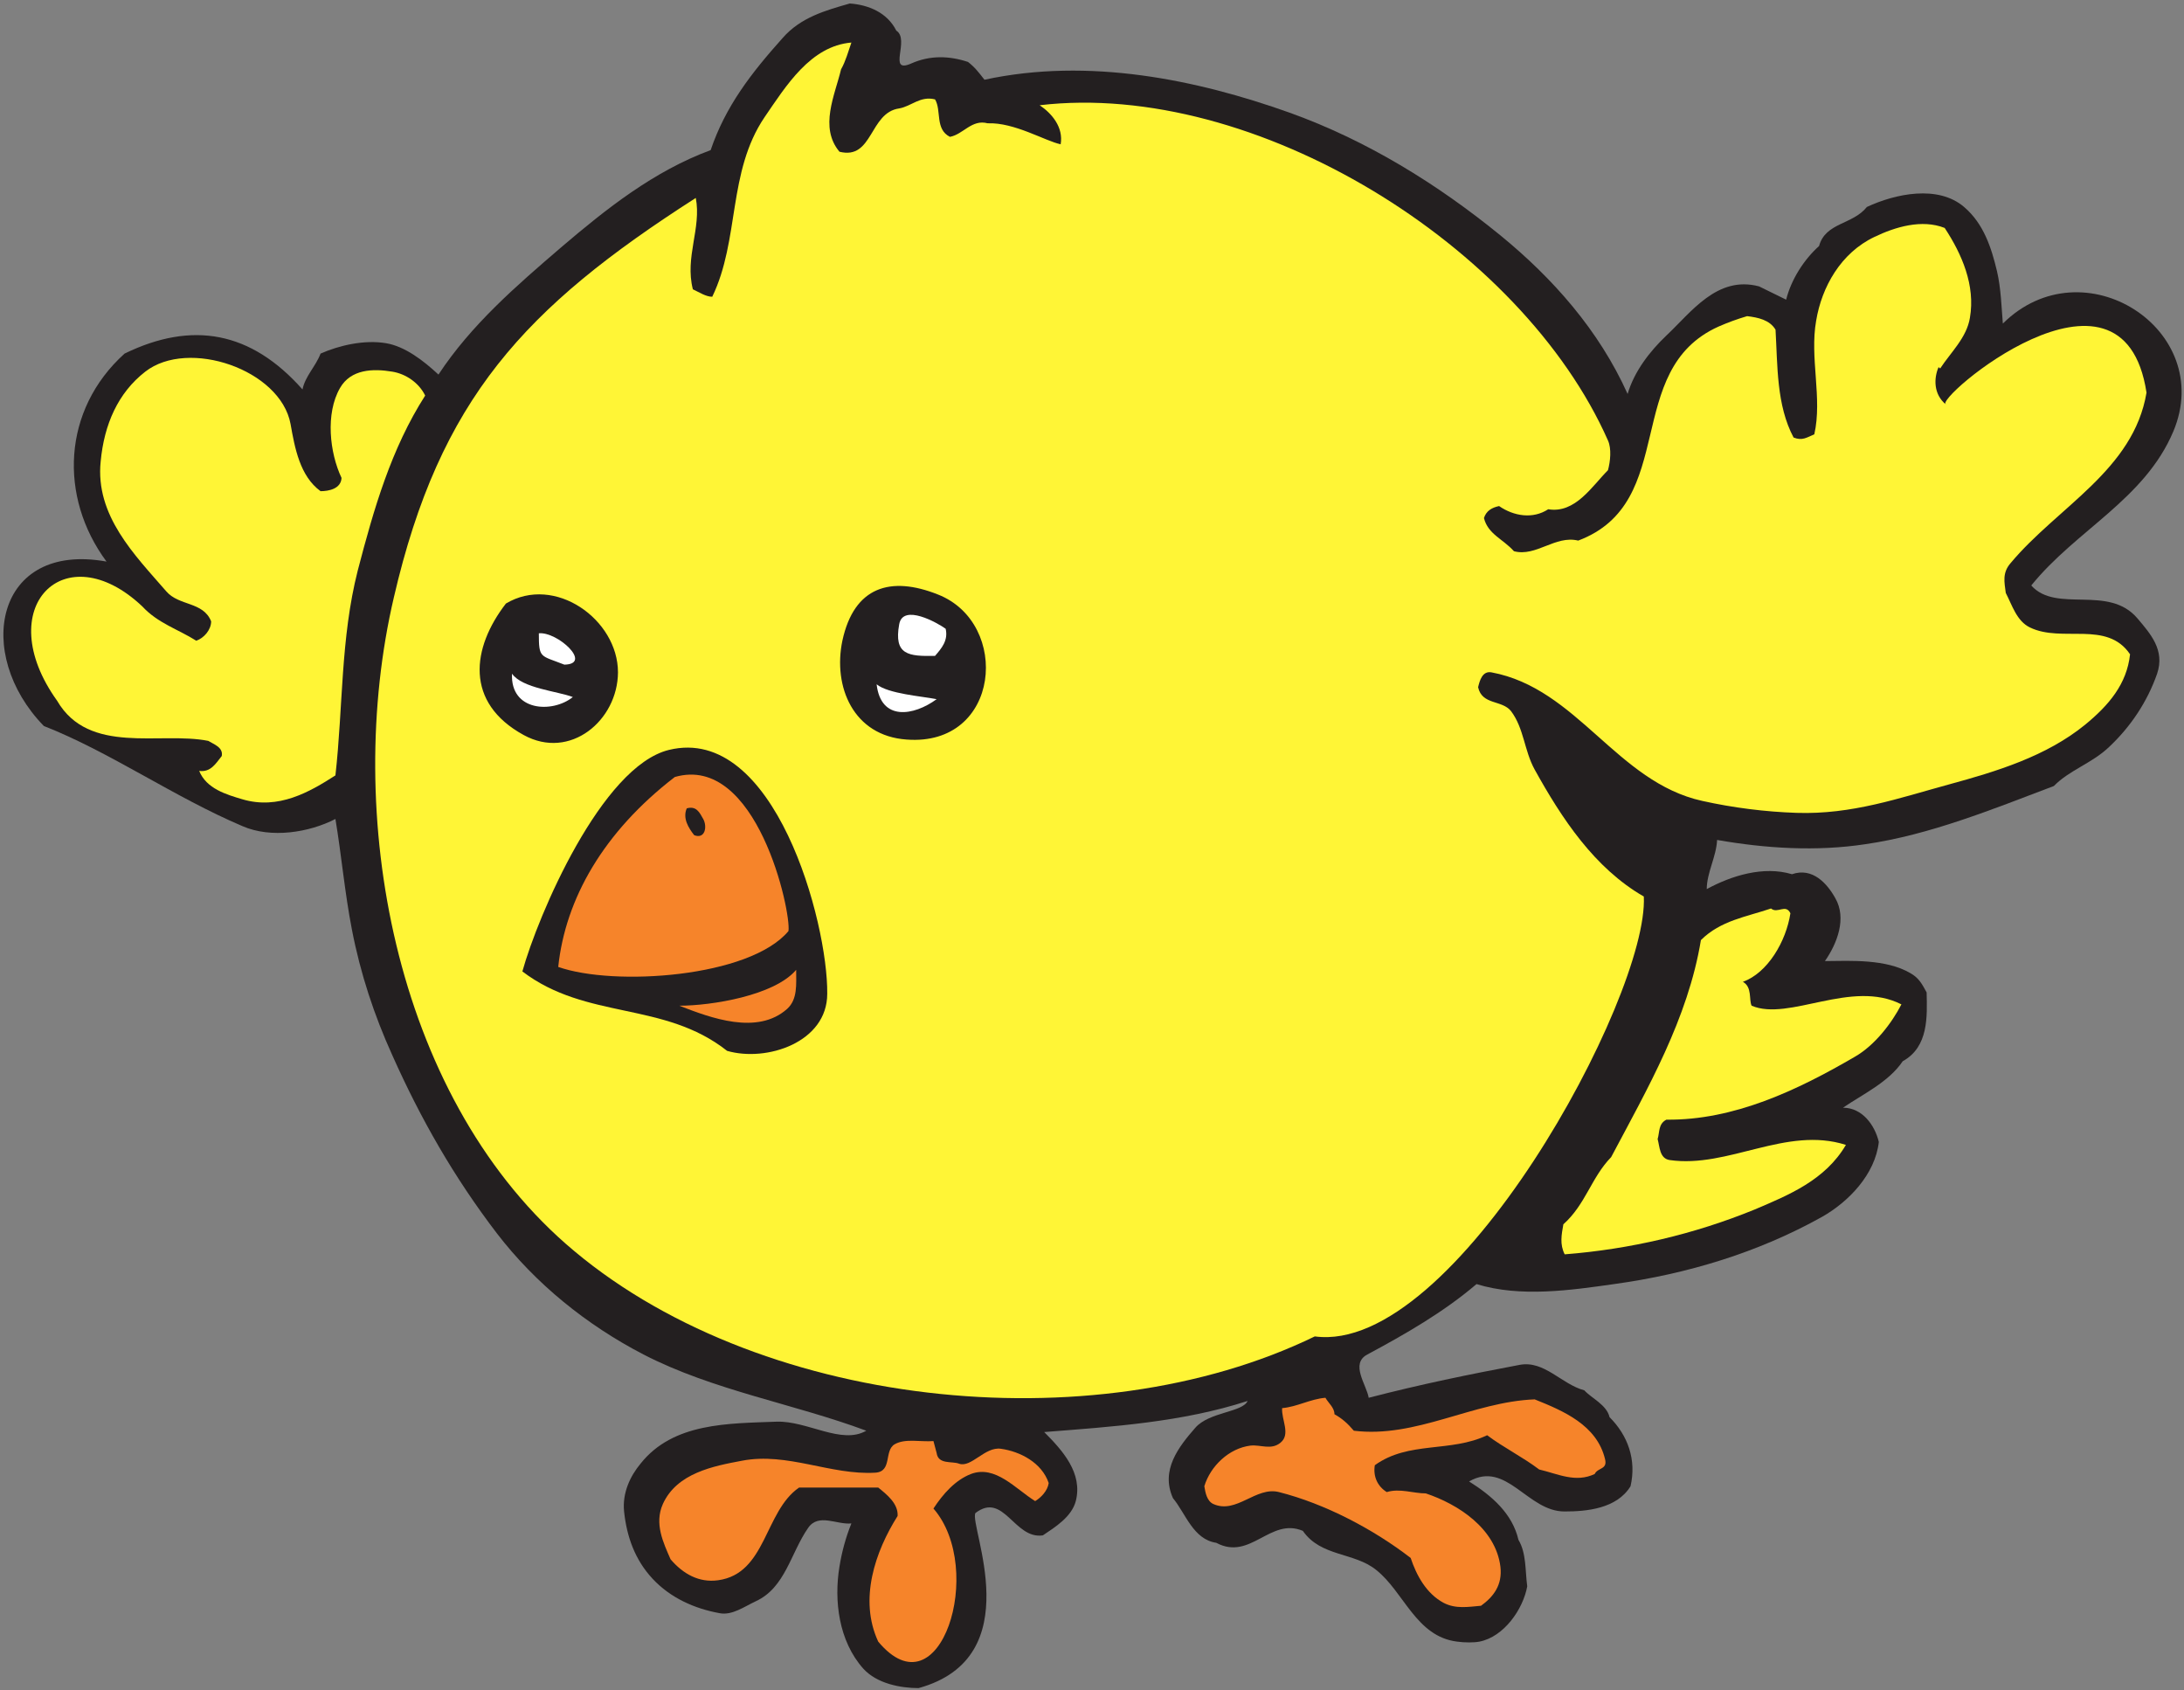 <?xml version="1.0" encoding="UTF-8" standalone="no"?>
<svg
   xmlns:dc="http://purl.org/dc/elements/1.1/"
   xmlns:cc="http://creativecommons.org/ns#"
   xmlns:rdf="http://www.w3.org/1999/02/22-rdf-syntax-ns#"
   xmlns:svg="http://www.w3.org/2000/svg"
   xmlns="http://www.w3.org/2000/svg"
   viewBox="0 0 789.333 610.667"
   height="610.667"
   width="789.333"
   xml:space="preserve"
   id="svg2"
   version="1.1"><rect x="0" y="0" width="789.333" height="610.667" fill="#808080" stroke="none"/><defs
     id="defs6" /><g
     transform="matrix(1.333,0,0,-1.333,0,610.667)"
     id="g10"><g
       transform="scale(0.1)"
       id="g12"><path
         id="path14"
         style="fill:#231f20;fill-opacity:1;fill-rule:evenodd;stroke:none"
         d="m 2430.08,4498.24 c 38.16,-24.48 -25.2,-118.08 40.32,-89.28 51.84,23.04 103.68,20.88 154.08,4.32 18.72,-14.4 29.52,-28.8 44.64,-48.24 283.68,61.2 576.72,0 827.28,-89.28 208.8,-74.88 400.32,-192.96 571.68,-332.64 141.84,-115.92 267.12,-257.04 344.88,-429.84 18,61.2 59.76,115.2 105.12,158.4 66.96,62.64 137.52,163.44 251.28,133.2 l 73.44,-36 c 13.68,54.72 48.24,108.72 89.28,145.44 17.28,64.08 91.44,57.6 129.6,105.84 77.04,36 192.96,60.48 263.52,0 53.28,-45.36 74.16,-110.88 89.28,-174.24 10.8,-46.08 12.24,-98.64 15.84,-141.84 218.16,216 578.16,-16.56 462.24,-292.32 -77.76,-184.32 -263.52,-267.12 -385.2,-417.6 68.4,-76.32 209.52,3.6 288,-89.28 35.28,-41.76 74.88,-85.68 53.28,-149.76 -26.64,-76.32 -72,-144 -130.32,-198.72 -46.8,-44.64 -106.56,-61.92 -149.76,-105.84 -165.6,-62.64 -336.24,-132.48 -511.2,-157.68 -132.48,-20.16 -270,-11.52 -401.76,11.52 -2.16,-45.36 -28.08,-89.28 -28.08,-133.2 67.68,36.72 154.08,63.36 231.12,40.32 56.16,19.44 95.76,-25.92 117.36,-64.8 31.68,-54.72 5.04,-123.12 -28.08,-170.64 71.28,0.72 165.6,5.76 231.12,-32.4 23.76,-12.96 32.4,-30.24 44.64,-52.56 1.44,-64.8 5.76,-147.6 -64.8,-186.48 -38.16,-56.88 -109.44,-90 -162,-126 52.56,0 86.4,-47.52 97.2,-92.88 -10.08,-88.56 -82.8,-162.72 -154.08,-203.04 -172.8,-96.48 -365.04,-154.8 -563.76,-182.16 -116.64,-16.56 -254.16,-36.72 -372.96,0 -89.28,-76.32 -195.12,-136.798 -295.92,-190.798 -47.52,-25.203 -2.16,-82.082 3.6,-117.364 141.84,36.723 272.16,63.364 409.68,89.282 66.96,12.242 113.04,-52.559 174.96,-69.121 19.44,-21.598 60.48,-38.879 68.4,-72.719 49.68,-49.68 73.44,-115.199 56.88,-187.199 -37.44,-61.2 -119.52,-68.403 -178.56,-68.403 -100.8,-0.718 -157.68,139.684 -259.2,81.364 61.92,-38.883 117.36,-87.122 133.92,-158.403 21.6,-36 18,-82.801 23.76,-126 -11.52,-62.64 -63.36,-136.801 -129.6,-149.758 -14.4,-2.882 -40.32,-2.882 -60.48,0 -111.6,13.68 -144,134.641 -219.6,194.399 -59.76,48.242 -149.76,35.281 -198.72,105.84 -88.56,37.441 -141.84,-82.078 -234.72,-32.399 -62.64,9.36 -82.8,79.199 -117.36,120.957 -34.56,76.321 15.84,139.684 60.48,190.801 37.44,43.199 128.16,41.762 141.84,72.723 -177.84,-57.602 -367.2,-69.84 -551.52,-84.242 50.4,-50.399 105.12,-111.598 85.68,-187.2 -11.52,-43.199 -56.16,-70.558 -89.28,-92.879 -77.76,-11.519 -105.84,119.52 -182.88,60.481 -18,-33.84 149.04,-390.961 -154.08,-474.481 -48.96,0 -113.04,12.238 -149.76,52.559 -66.96,74.879 -79.92,185.039 -64.8,276.48 6.48,40.321 17.28,79.918 32.4,117.36 -38.88,-4.32 -89.28,28.801 -117.36,-12.238 -47.52,-68.403 -61.92,-162 -141.84,-198.723 -30.96,-14.399 -64.08,-38.879 -97.92,-32.399 -67.68,12.239 -133.2,41.04 -182.16,93.598 -47.52,51.121 -69.84,113.762 -77.04,182.16 -5.04,50.403 16.56,95.762 44.64,129.602 88.56,111.601 238.32,108.719 368.64,113.762 83.52,2.878 176.4,-63.364 243.36,-24.481 -197.28,73.438 -414,108.719 -604.08,206.641 -154.08,79.918 -292.32,191.518 -397.44,328.318 -116.64,152.64 -206.64,310.32 -283.68,483.12 -48.96,108 -86.399,221.04 -109.442,340.56 -19.437,100.08 -28.078,200.16 -44.637,299.52 -71.281,-36.72 -174.242,-53.28 -252,-19.44 -185.043,78.48 -360,201.6 -538.562,271.44 -190.801,195.84 -131.758,500.4 169.922,445.68 -129.602,174.96 -120.242,411.12 48.961,563.76 183.597,89.28 342.718,60.48 482.398,-97.2 7.199,36 36,62.64 48.961,97.2 50.399,22.32 118.801,38.16 177.839,28.08 51.12,-8.64 100.8,-46.8 141.84,-84.96 88.56,134.64 210.96,240.48 332.64,344.88 122.4,104.4 251.28,206.64 405.36,263.52 40.32,118.8 109.44,208.08 195.12,303.84 48.96,56.16 116.64,74.88 182.16,93.6 50.4,-3.6 101.52,-24.48 126,-73.44" /><path
         id="path16"
         style="fill:#fff536;fill-opacity:1;fill-rule:evenodd;stroke:none"
         d="m 787.762,3431.92 c 11.519,-64.8 25.199,-141.12 81.359,-182.16 22.32,0 55.438,6.48 56.879,36 -32.398,68.4 -43.922,174.24 -4.32,243.36 29.519,51.84 90,53.28 141.84,44.64 36,-5.76 72,-29.52 89.28,-64.8 -92.16,-144 -138.96,-306 -182.878,-474.48 -46.801,-184.32 -39.602,-370.08 -60.481,-555.12 -70.562,-45.36 -154.8,-93.6 -252,-64.8 -43.921,12.96 -97.921,28.8 -117.363,77.04 30.961,-4.32 44.641,19.44 61.203,40.32 4.321,23.76 -21.601,31.68 -36.722,41.04 -130.321,25.92 -323.278,-39.6 -409.68,108.72 -181.438,252.72 20.883,454.32 231.121,255.6 41.762,-45.36 97.199,-61.92 146.16,-92.88 20.879,7.2 40.32,29.52 40.32,52.56 -21.601,54 -87.121,41.04 -121.679,81.36 -85.68,98.64 -192.961,205.2 -177.84,352.08 9.359,100.08 46.801,185.76 120.961,243.36 116.637,90.72 366.476,5.76 393.84,-141.84" /><path
         id="path18"
         style="fill:#ffffff;fill-opacity:1;fill-rule:evenodd;stroke:none"
         d="m 2564,2876.8 c 7.2,-31.68 -10.8,-52.56 -28.8,-73.44 -72,-1.44 -112.32,2.16 -97.2,85.68 10.08,56.88 104.4,3.6 126,-12.24" /><path
         id="path20"
         style="fill:#ffffff;fill-opacity:1;fill-rule:evenodd;stroke:none"
         d="m 1530.08,2779.6 c -65.52,25.92 -69.12,15.84 -69.12,84.96 50.4,5.04 146.88,-83.52 69.12,-84.96" /><path
         id="path22"
         style="fill:#ffffff;fill-opacity:1;fill-rule:evenodd;stroke:none"
         d="m 1553.12,2691.76 c -55.44,-44.64 -169.92,-38.88 -164.88,63.36 27.36,-39.6 123.84,-47.52 164.88,-63.36" /><path
         id="path24"
         style="fill:#ffffff;fill-opacity:1;fill-rule:evenodd;stroke:none"
         d="m 2539.52,2686 c -61.92,-45.36 -151.2,-60.48 -162.72,40.32 31.68,-25.92 123.12,-32.4 162.72,-40.32" /><path
         id="path26"
         style="fill:#fff536;fill-opacity:1;fill-rule:evenodd;stroke:none"
         d="m 4854.32,2105.68 c -11.52,-76.32 -61.92,-162 -128.88,-185.76 25.92,-14.4 15.84,-48.96 23.76,-64.8 101.52,-43.2 270.72,72.72 406.08,3.6 -25.92,-50.4 -72,-110.88 -126,-141.84 -155.52,-90.72 -328.32,-172.8 -511.2,-170.64 -22.32,-11.52 -18,-33.84 -23.76,-52.56 5.76,-20.88 5.04,-52.56 32.4,-56.88 159.12,-23.04 316.08,92.88 478.08,41.04 -56.16,-95.76 -155.52,-136.08 -246.96,-174.96 -163.44,-66.96 -339.12,-108 -515.52,-121.68 -13.68,27.36 -8.64,52.56 -3.6,81.36 60.48,54 75.6,126.72 129.6,182.16 99.36,187.2 208.08,375.12 243.36,588.24 53.28,53.28 124.56,63.36 190.08,85.68 18,-15.12 39.6,13.68 52.56,-12.96" /><path
         id="path28"
         style="fill:#f6842a;fill-opacity:1;fill-rule:evenodd;stroke:none"
         d="m 2134.16,1846.48 c -80.64,-72 -207.36,-24.48 -292.32,8.64 87.12,0 257.76,27.36 316.8,97.2 0,-38.88 4.32,-79.92 -24.48,-105.84" /><path
         id="path30"
         style="fill:#f6842a;fill-opacity:1;fill-rule:evenodd;stroke:none"
         d="m 3618.08,747.762 c 20.88,-11.524 36,-25.203 52.56,-44.641 168.48,-20.883 322.56,78.481 490.32,84.961 77.04,-30.961 168.48,-69.121 190.8,-162 7.2,-28.801 -19.44,-22.32 -28.08,-40.32 -51.84,-24.481 -98.64,0 -150.48,12.238 -44.64,33.84 -97.2,59.762 -141.12,92.879 -99.36,-47.52 -213.12,-15.117 -304.56,-81.359 -5.04,-30.961 7.92,-57.598 32.4,-72.719 35.28,10.801 72,-3.602 105.84,-3.602 86.4,-28.801 189.36,-94.32 202.32,-198.719 5.76,-49.679 -18.72,-81.359 -52.56,-105.839 -33.84,-2.879 -68.4,-9.36 -101.52,7.918 -46.8,25.203 -73.44,74.16 -89.28,121.679 -100.8,77.762 -231.84,146.883 -357.12,178.563 -62.64,15.84 -115.2,-60.481 -177.84,-32.403 -17.28,7.922 -21.6,30.243 -24.48,48.243 16.56,54.718 66.96,102.961 125.28,110.16 28.08,2.879 56.16,-12.961 81.36,7.918 28.08,23.043 2.16,61.922 4.32,93.601 41.04,3.602 75.6,24.481 117.36,28.078 8.64,-15.117 24.48,-26.636 24.48,-44.636" /><path
         id="path32"
         style="fill:#f6842a;fill-opacity:1;fill-rule:evenodd;stroke:none"
         d="m 2539.52,642.641 c 4.32,-31.68 41.76,-21.602 60.48,-28.801 33.12,-12.238 70.56,46.801 113.76,40.32 51.84,-7.199 110.88,-37.441 129.6,-92.879 -2.88,-20.883 -20.88,-39.601 -36.72,-48.961 -53.28,33.121 -108,98.641 -174.24,73.442 -42.48,-16.563 -75.6,-54 -101.52,-93.602 142.56,-164.16 18,-561.601 -149.76,-360.719 -53.28,114.481 -7.92,244.797 52.56,340.559 2.16,33.84 -30.24,59.039 -52.56,77.039 -66.24,0 -143.28,0 -214.56,0 -94.32,-64.801 -88.56,-233.277 -219.6,-251.277 -51.84,-7.203 -95.04,17.277 -128.88,56.879 -19.44,44.64 -44.64,96.48 -20.88,149.757 38.16,84.243 137.52,102.961 214.56,117.364 123.12,23.758 240.48,-39.602 361.44,-32.403 46.8,2.879 23.04,59.762 52.56,77.039 28.8,16.563 70.56,5.762 105.12,8.641 l 8.64,-32.398" /><path
         id="path34"
         style="fill:#fff536;fill-opacity:1;fill-rule:evenodd;stroke:none"
         d="m 2280.32,4393.12 c -16.56,-69.84 -59.76,-156.96 -4.32,-223.2 91.44,-23.04 80.64,105.84 162,117.36 33.12,5.76 56.88,34.56 97.2,24.48 18,-30.24 -0.72,-80.64 40.32,-101.52 36,6.48 59.04,48.24 102.24,36.72 72.72,2.88 156.24,-48.24 198,-56.88 7.92,46.08 -23.76,83.52 -56.88,105.84 583.2,68.4 1306.8,-380.16 1540.8,-908.64 10.08,-22.32 6.48,-56.88 0,-80.64 -43.2,-43.2 -88.56,-118.08 -162,-105.84 -41.76,-27.36 -93.6,-18.72 -133.2,8.64 -20.16,-4.32 -34.56,-12.96 -41.04,-32.4 10.8,-43.92 51.84,-56.88 81.36,-90 60.48,-15.84 111.6,43.92 174.24,28.8 275.04,103.68 117.36,462.24 380.88,580.32 26.64,11.52 48.24,19.44 77.04,28.08 29.52,-3.6 61.2,-10.08 77.04,-36.72 5.76,-97.2 2.16,-204.48 48.96,-292.32 23.76,-9.36 35.28,0 56.16,8.64 22.32,97.92 -12.96,207.36 5.04,308.16 15.12,91.44 66.96,183.6 157.68,226.8 56.88,27.36 128.88,48.96 190.8,24.48 46.8,-71.28 83.52,-155.52 68.4,-243.36 -8.64,-54 -51.84,-93.6 -80.64,-137.52 l -4.32,3.6 c -12.96,-29.52 -14.4,-73.44 20.16,-101.52 -40.32,9.36 479.52,452.88 543.6,32.4 -35.28,-210.24 -240.48,-308.88 -368.64,-462.24 -23.04,-26.64 -16.56,-51.84 -12.96,-80.64 17.28,-33.12 29.52,-76.32 65.52,-93.6 87.12,-42.48 208.8,20.16 271.44,-72.72 -8.64,-80.64 -57.6,-138.24 -121.68,-190.8 -105.12,-85.68 -239.76,-126.72 -369.36,-162 -134.64,-36.72 -262.8,-82.08 -413.28,-77.04 -84.96,2.88 -171.36,13.68 -255.6,32.4 -231.84,51.12 -338.4,305.28 -571.68,348.48 -24.48,4.32 -31.68,-22.32 -36,-40.32 10.8,-48.96 64.8,-33.84 89.28,-64.8 35.28,-46.8 35.28,-105.84 64.08,-158.4 73.44,-132.48 162,-267.12 295.92,-344.16 C 4470.56,1880.32 3943.52,907.602 3564.8,958.719 2962.16,665.68 2044.16,762.16 1533.68,1210 c -466.56,409.68 -602.641,1167.12 -465.84,1751.76 124.56,537.84 353.52,784.8 818.64,1082.88 15.84,-82.08 -30.24,-159.84 -7.92,-247.68 17.28,-7.92 35.28,-20.16 52.56,-20.16 74.88,154.8 41.04,337.68 141.84,486.72 58.32,84.96 124.56,192.96 235.44,202.32 -8.64,-24.48 -15.12,-49.68 -28.08,-72.72 z m -37.44,-2505.6 c 0,-131.76 -164.16,-185.76 -271.44,-154.8 -171.36,135.36 -380.88,82.8 -555.12,215.28 42.48,152.64 214.56,555.84 397.44,600.48 286.56,69.84 431.28,-468 429.12,-660.96 z m -567.36,871.2 c -0.72,-130.32 -129.6,-239.04 -255.6,-169.92 -160.56,87.84 -141.12,236.16 -48.24,356.4 132.48,79.2 303.84,-43.2 303.84,-186.48 z m 867.6,210.96 c 198,-77.76 169.92,-412.56 -84.96,-393.12 -144.72,10.08 -200.16,143.28 -174.24,267.84 31.68,146.88 131.04,176.4 259.2,125.28" /><path
         id="path36"
         style="fill:#f6842a;fill-opacity:1;fill-rule:evenodd;stroke:none"
         d="m 2137.76,2057.44 c -105.12,-126 -473.04,-150.48 -624.24,-97.2 19.44,184.32 122.4,365.76 316.08,514.8 222.48,64.08 316.08,-365.76 308.16,-417.6 z m -231.12,303.84 c 11.52,-20.88 5.04,-55.44 -24.48,-43.92 -15.84,20.16 -31.68,46.08 -20.16,72.72 25.92,7.2 34.56,-10.8 44.64,-28.8" /></g></g></svg>